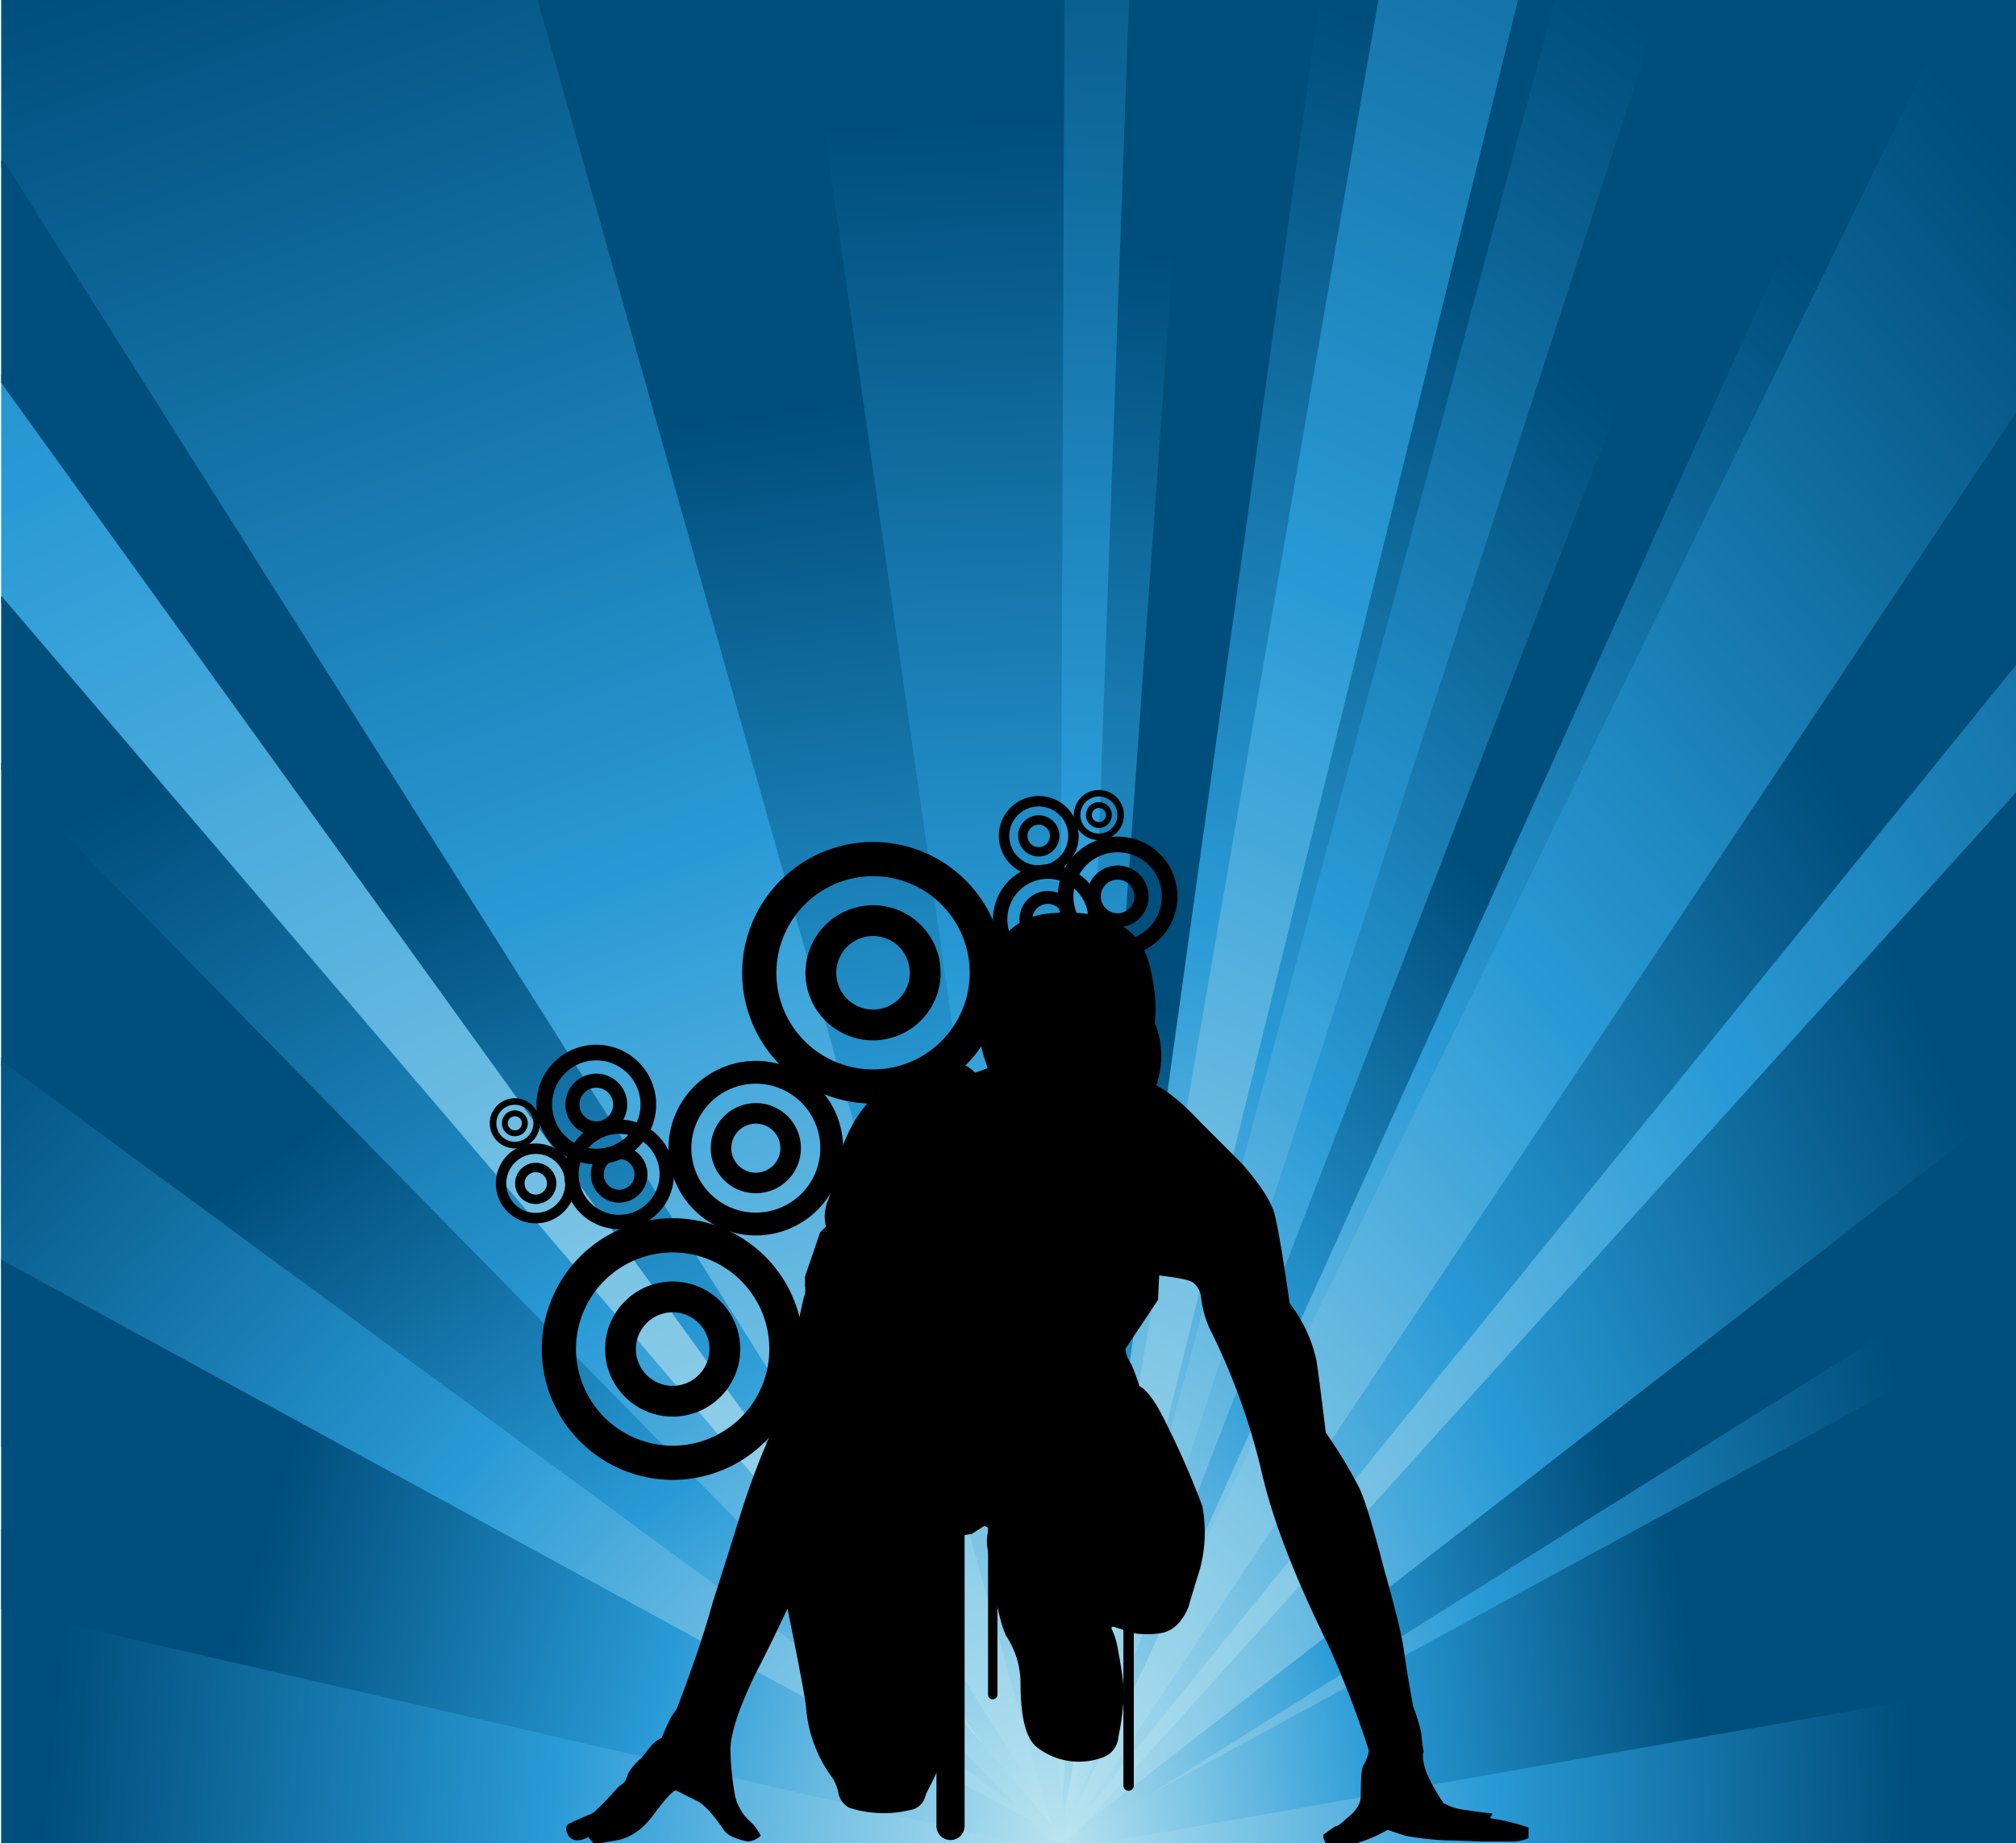 <svg id="Layer_1" data-name="Layer 1" xmlns="http://www.w3.org/2000/svg" xmlns:xlink="http://www.w3.org/1999/xlink" viewBox="0 0 375 342.97"><defs><linearGradient id="New_Gradient_Swatch_20" x1="8862.776" y1="-8445.902" x2="9072.438" y2="-8664.717" gradientTransform="matrix(0, 1, 1, 0, 8813.282, -8779.743)" gradientUnits="userSpaceOnUse"><stop offset="0" stop-color="#004e7b"/><stop offset="0.495" stop-color="#299ad6"/><stop offset="1" stop-color="#bae4f0"/></linearGradient><linearGradient id="New_Gradient_Swatch_20-2" x1="8940.739" y1="-8539.537" x2="9076.291" y2="-8666.113" xlink:href="#New_Gradient_Swatch_20"/><linearGradient id="New_Gradient_Swatch_20-3" x1="8853.069" y1="-8406.985" x2="9064.628" y2="-8666.525" gradientTransform="matrix(0, 1, 1, 0, 8813.282, -8783.743)" xlink:href="#New_Gradient_Swatch_20"/><linearGradient id="New_Gradient_Swatch_20-4" x1="8826.594" y1="-8600.729" x2="9122.197" y2="-8627.93" xlink:href="#New_Gradient_Swatch_20"/><linearGradient id="New_Gradient_Swatch_20-5" x1="8868.581" y1="-8495.078" x2="9084.756" y2="-8665.013" xlink:href="#New_Gradient_Swatch_20"/><linearGradient id="New_Gradient_Swatch_20-6" x1="9049.181" y1="-8456.943" x2="9092.76" y2="-8623.954" xlink:href="#New_Gradient_Swatch_20"/><linearGradient id="New_Gradient_Swatch_20-7" x1="8584.428" y1="-8911.772" x2="9140.475" y2="-8652.279" xlink:href="#New_Gradient_Swatch_20"/><linearGradient id="New_Gradient_Swatch_20-8" x1="8990.956" y1="-8446.224" x2="9071.028" y2="-8637.829" xlink:href="#New_Gradient_Swatch_20"/><linearGradient id="New_Gradient_Swatch_20-9" x1="8844.946" y1="-8512.729" x2="9099.201" y2="-8658.122" xlink:href="#New_Gradient_Swatch_20"/><linearGradient id="New_Gradient_Swatch_20-10" x1="8947.58" y1="-8458.283" x2="9065.962" y2="-8651.173" xlink:href="#New_Gradient_Swatch_20"/><linearGradient id="New_Gradient_Swatch_20-11" x1="8765.361" y1="-8772.535" x2="9133.376" y2="-8644.42" xlink:href="#New_Gradient_Swatch_20"/><linearGradient id="New_Gradient_Swatch_20-12" x1="8790.766" y1="-8536.616" x2="9112.374" y2="-8647.628" xlink:href="#New_Gradient_Swatch_20"/><linearGradient id="New_Gradient_Swatch_20-13" x1="9093.516" y1="-8458.293" x2="9100.646" y2="-8617.003" xlink:href="#New_Gradient_Swatch_20"/><linearGradient id="New_Gradient_Swatch_20-14" x1="8802.34" y1="-8637.374" x2="9123.689" y2="-8621.691" xlink:href="#New_Gradient_Swatch_20"/><linearGradient id="New_Gradient_Swatch_20-15" x1="8974.697" y1="-8864.145" x2="9104.166" y2="-8605.874" xlink:href="#New_Gradient_Swatch_20"/><linearGradient id="New_Gradient_Swatch_20-16" x1="8990.516" y1="-8756.04" x2="9145.983" y2="-8648.158" xlink:href="#New_Gradient_Swatch_20"/><linearGradient id="New_Gradient_Swatch_20-17" x1="9094.804" y1="-8802.846" x2="9114.232" y2="-8614.529" xlink:href="#New_Gradient_Swatch_20"/><linearGradient id="New_Gradient_Swatch_20-18" x1="8734.43" y1="-8608.303" x2="9123.279" y2="-8616.7" xlink:href="#New_Gradient_Swatch_20"/><linearGradient id="New_Gradient_Swatch_20-19" x1="8984.052" y1="-8834.68" x2="9150.067" y2="-8637.787" xlink:href="#New_Gradient_Swatch_20"/><linearGradient id="New_Gradient_Swatch_20-20" x1="8965.035" y1="-8606.89" x2="9116.913" y2="-8642.702" xlink:href="#New_Gradient_Swatch_20"/><linearGradient id="New_Gradient_Swatch_20-21" x1="9049.901" y1="-8513.659" x2="9084.633" y2="-8627.716" xlink:href="#New_Gradient_Swatch_20"/><linearGradient id="New_Gradient_Swatch_20-22" x1="8686.059" y1="-8463.586" x2="9104.239" y2="-8656.902" xlink:href="#New_Gradient_Swatch_20"/><linearGradient id="New_Gradient_Swatch_20-23" x1="9061.958" y1="-8762.881" x2="9108.447" y2="-8610.959" xlink:href="#New_Gradient_Swatch_20"/><linearGradient id="New_Gradient_Swatch_20-24" x1="8805.514" y1="-8475.004" x2="9093.246" y2="-8661.962" xlink:href="#New_Gradient_Swatch_20"/><linearGradient id="New_Gradient_Swatch_20-25" x1="8912.9" y1="-8335.143" x2="9073.657" y2="-8641.902" xlink:href="#New_Gradient_Swatch_20"/><linearGradient id="New_Gradient_Swatch_20-26" x1="9070.709" y1="-8501.249" x2="9089.982" y2="-8621.313" xlink:href="#New_Gradient_Swatch_20"/><linearGradient id="New_Gradient_Swatch_20-27" x1="8941.73" y1="-8732.968" x2="9132.587" y2="-8652.132" xlink:href="#New_Gradient_Swatch_20"/><linearGradient id="New_Gradient_Swatch_20-28" x1="8917.464" y1="-8772.599" x2="9141.478" y2="-8647.774" xlink:href="#New_Gradient_Swatch_20"/><linearGradient id="New_Gradient_Swatch_20-29" x1="8857.215" y1="-8676.351" x2="9126.679" y2="-8640.481" xlink:href="#New_Gradient_Swatch_20"/></defs><polygon points="365.053 -0.272 352.512 -0.272 197.296 343.553 365.053 -0.272" style="fill:url(#New_Gradient_Swatch_20)"/><path d="M352.949-.272H329.872Q263.454,171.427,197.046,343.145a1.461,1.461,0,0,0-.084.408h.777c.468-.896.846-2.052,1.32-2.939Q276.004,170.171,352.949-.272Z" style="fill:url(#New_Gradient_Swatch_20-2)"/><path d="M375.216-.272H364.261Q280.67,171.078,197.07,342.409a1.501,1.501,0,0,0-.087,1.145h.311a28.49,28.49,0,0,0,2.044-2.923c58.626-87.998,117.252-175.517,175.878-263.516Z" style="fill:url(#New_Gradient_Swatch_20-3)"/><polygon points="221.932 -0.272 204.843 -0.272 197.296 343.553 221.932 -0.272" style="fill:url(#New_Gradient_Swatch_20-4)"/><polygon points="330.276 -0.272 308.929 -0.272 197.296 343.553 330.276 -0.272" style="fill:url(#New_Gradient_Swatch_20-5)"/><polygon points="375.216 246.735 375.216 231.897 197.296 343.553 375.216 246.735" style="fill:url(#New_Gradient_Swatch_20-6)"/><polygon points="197.817 343.553 0.216 69.501 0.216 112.26 197.817 343.553" style="fill:url(#New_Gradient_Swatch_20-7)"/><polygon points="375.216 205.27 375.216 146.407 197.296 343.553 375.216 205.27" style="fill:url(#New_Gradient_Swatch_20-8)"/><polygon points="289.679 -0.272 282.079 -0.272 197.296 343.553 289.679 -0.272" style="fill:url(#New_Gradient_Swatch_20-9)"/><polygon points="375.216 124.278 375.216 76.5 197.296 343.553 375.216 124.278" style="fill:url(#New_Gradient_Swatch_20-10)"/><polygon points="197.817 343.553 102.022 -0.272 0.216 -0.272 0.216 31.097 197.817 343.553" style="fill:url(#New_Gradient_Swatch_20-11)"/><polygon points="256.777 -0.272 245.153 -0.272 197.296 343.553 256.777 -0.272" style="fill:url(#New_Gradient_Swatch_20-12)"/><polygon points="375.216 343.553 375.216 282.176 197.296 343.553 375.216 343.553" style="fill:url(#New_Gradient_Swatch_20-13)"/><polygon points="197.802 343.553 200.855 -0.272 148.728 -0.272 197.802 343.553" style="fill:url(#New_Gradient_Swatch_20-14)"/><polygon points="197.817 343.553 0.216 196.622 0.216 235.832 197.817 343.553" style="fill:url(#New_Gradient_Swatch_20-15)"/><polygon points="197.817 343.553 0.216 141.841 0.216 198.395 197.817 343.553" style="fill:url(#New_Gradient_Swatch_20-16)"/><polygon points="197.817 343.553 0.216 284.46 0.216 343.553 197.817 343.553" style="fill:url(#New_Gradient_Swatch_20-17)"/><path d="M210.014-.272h-12.015q-.664,171.913-1.342,343.825h.959c.251-1.622.073-3.341.229-4.991Q203.93,169.146,210.014-.272Z" style="fill:url(#New_Gradient_Swatch_20-18)"/><path d="M199.078,343.553c-1.502-1.568-3.871-2.815-5.623-4.287Q96.837,268.291.216,197.315v71.946q97.742,37.146,195.483,74.293Z" style="fill:url(#New_Gradient_Swatch_20-19)"/><path d="M245.476-.272H221.619Q209.311,171.627,196.99,343.521l-.002.032h.615c.287-1.395.375-2.998.632-4.427Q221.856,169.427,245.476-.272Z" style="fill:url(#New_Gradient_Swatch_20-20)"/><path d="M375.216,204.546Q286.194,273.739,197.171,342.925a.994.994,0,0,0-.244.629h1.547a7.646,7.646,0,0,1,1.137-.731q87.801-55.118,175.605-110.217Z" style="fill:url(#New_Gradient_Swatch_20-21)"/><path d="M282.431-.272H256.445q-29.725,171.83-59.448,343.664a1.507,1.507,0,0,0-.019.161h.661c.394-1.257.633-2.767,1.011-4.056Q240.54,169.613,282.431-.272Z" style="fill:url(#New_Gradient_Swatch_20-22)"/><path d="M199.477,343.553c-1.579-2.137-4.314-2.584-6.333-4.026Q96.683,286.941.216,234.352v65.012q95.876,22.08,191.749,44.189Z" style="fill:url(#New_Gradient_Swatch_20-23)"/><path d="M309.307-.272H289.319Q243.164,171.478,197.019,343.242a1.589,1.589,0,0,0-.048.312h.705c.393-.995.666-2.251,1.06-3.256Q254.022,170.013,309.307-.272Z" style="fill:url(#New_Gradient_Swatch_20-24)"/><path d="M375.216,123.489Q286.171,233.242,197.123,342.984a1.16,1.16,0,0,0-.179.569h1.086c.475-.516.928-1.169,1.419-1.612q87.883-97.383,175.767-194.761Z" style="fill:url(#New_Gradient_Swatch_20-25)"/><path d="M375.216,246.025Q286.211,294.477,197.202,342.903c-.155.032-.313.341-.345.65h4.364q86.998-15.342,173.995-30.681Z" style="fill:url(#New_Gradient_Swatch_20-26)"/><path d="M198.865,343.553c-.766-2.027-2.485-3.893-3.548-5.878Q98.146,184.042.988,30.404a.874.874,0,0,0-.772-.483V71.227q98.183,136.163,196.361,272.326Z" style="fill:url(#New_Gradient_Swatch_20-27)"/><path d="M198.865,343.553c-.581-1.411-2.236-2.627-3.166-3.976Q98.02,225.296.376,110.998a1.398,1.398,0,0,0-.16-.081v32.277Q98.357,243.374,196.497,343.553Z" style="fill:url(#New_Gradient_Swatch_20-28)"/><path d="M198.895,343.053c-.001-.103-.004-.208-.009-.311-4.418-30.166-8.633-60.366-12.973-90.544Q167.894,125.963,149.878-.272H99.939q48.387,171.91,96.727,343.825h2.193A3.117,3.117,0,0,0,198.895,343.053Z" style="fill:url(#New_Gradient_Swatch_20-29)"/><path d="M284.324,341.975a7.194,7.194,0,0,1-2.817.649h-5.854q-5.198-.214-6.715-.215a56.902,56.902,0,0,1-7.586-.867q-.65-.217-3.25-1.085a27.94,27.94,0,0,1-5.422,2.384q-3.468,1.296-4.765.864a2.174,2.174,0,0,1-1.736-2.381l2.17-1.519q.649,0,2.166-1.514,2.599-1.954,2.602-4.12,0-4.767.434-5.631a7.597,7.597,0,0,0,1.08-2.818,183.209,183.209,0,0,0-7.582-19.721q-9.321-18.855-12.355-32.077a121.415,121.415,0,0,0-9.537-26.438,18.689,18.689,0,0,1-1.734-6.069,4.013,4.013,0,0,0-1.516-2.817q-.865-.65-6.284-1.299l-.219,4.55-6.068,9.103a5.798,5.798,0,0,0,1.086,2.818,41.865,41.865,0,0,1,1.517,4.117q2.166,1.081,4.983,6.934a158.635,158.635,0,0,1,6.72,15.387,26.45,26.45,0,0,1-.433,11.703q-1.087,3.468-2.17,7.153-1.732,4.117-4.984,4.766a16.811,16.811,0,0,1-5.42,0q-1.082-.431-3.25-1.082c-.434-.145-.649-.073-.649.215a13.332,13.332,0,0,1,1.082,3.25q1.736,8.889,1.084,11.056a44.288,44.288,0,0,1-.866,5.849,4.391,4.391,0,0,1-3.032,3.902,12.703,12.703,0,0,1-12.136-1.951q-3.037-2.386-3.036-11.921a15.979,15.979,0,0,0-2.599-8.667q-1.087-1.95-2.384-8.886-.217-2.385-1.085-7.152a7.473,7.473,0,0,1,.219-4.117l-.87-.433-2.385,1.517-1.515.215a24.992,24.992,0,0,1-.651,9.537,24.851,24.851,0,0,0,0,13.003q.868,2.817.218,8.235a23.425,23.425,0,0,1-1.517,5.852c-.287.721-.725,1.879-1.3,3.468a65.634,65.634,0,0,1-3.035,6.717c-.142.292-.361.725-.649,1.301l-.218.651a3.449,3.449,0,0,1-2.818,2.385,20.985,20.985,0,0,1-11.27-.433,4.124,4.124,0,0,1-1.951-2.384,8.951,8.951,0,0,0-1.082-3.036,25.308,25.308,0,0,1-4.986-13.002q0-1.518-3.467-18.637-3.466,7.37-6.067,12.354-4.553,9.533-4.55,13.869a54.281,54.281,0,0,0,.867,8.667,9.281,9.281,0,0,0,2.383,4.335,9.41,9.41,0,0,1,2.381,3.036,4.003,4.003,0,0,1-2.381,1.082q-3.253-.65-4.334-1.948-3.25-4.771-5.202-5.635-3.899-1.954-3.902-1.952-1.08.431-4.118,4.55-3.034,4.118-6.934,4.769-3.685.65-4.117.648a12.099,12.099,0,0,1-1.084-1.299,4.184,4.184,0,0,1-2.166.651,1.951,1.951,0,0,1-1.733-1.299c-.433-1.012-.215-1.664.648-1.952q1.3-.65,3.903-1.736.649-.213,4.982-4.984l1.086-.865a4.8,4.8,0,0,0,.647-1.518,10.242,10.242,0,0,1,2.603-3.032,24.697,24.697,0,0,1,1.517-1.951,5.681,5.681,0,0,1,2.166-1.733q.431-1.088,1.517-3.469a20.093,20.093,0,0,1,1.3-1.951q4.548-11.919,6.72-19.937,1.95-6.067,5.198-16.472a143.761,143.761,0,0,1,5.636-14.954,19.634,19.634,0,0,1,1.517-2.817q-.649-7.154.218-9.1.433-.65,2.6-3.469a74.721,74.721,0,0,1,1.733-9.752,3.909,3.909,0,0,0,.217-2.166V237.515l2.819-8.234,1.081-1.085a7.649,7.649,0,0,1,.437-4.982,30.143,30.143,0,0,0,1.299-4.984,29.483,29.483,0,0,1,2.384-7.371,25.351,25.351,0,0,1,9.32-10.618,16.019,16.019,0,0,1,8.233-2.818q4.119,0,6.069,2.169l2.384-.869a23.842,23.842,0,0,1-1.517-5.631,2.126,2.126,0,0,1,.433-1.519,6.999,6.999,0,0,1,1.085-.865,27.804,27.804,0,0,1-.651-8.671q2.816-11.484,12.569-12.136,14.955-1.081,17.99,9.104,2.167,8.235.651,13.651l1.081.87a14.709,14.709,0,0,0-1.299,4.117,11.886,11.886,0,0,1-.867,3.25v.433q3.689.651,10.185,7.586,6.719,6.718,7.588,7.583,4.547,5.205,5.849,8.67.87,2.382,3.036,17.338a26.548,26.548,0,0,1,4.983,10.618q.438,2.818,1.734,13.436a86.775,86.775,0,0,1,6.286,10.404q1.518,3.248,4.55,14.953,3.254,11.488,3.683,15.169.652,4.555,1.737,10.404a36.007,36.007,0,0,1,1.514,4.987,26.946,26.946,0,0,0,.434,3.465q-.431.868.435,3.685a35.41,35.41,0,0,0,3.25,5.852,10.878,10.878,0,0,0,4.332,1.3q1.087.219,4.769.648l-.434.87a37.226,37.226,0,0,1,7.153,1.733Z" style="fill-rule:evenodd"/><path d="M212.871,163.918a5.749,5.749,0,1,0-2.105,7.853,5.759,5.759,0,0,0,2.105-7.853Zm-2.268,1.31a3.129,3.129,0,1,0-1.145,4.274,3.134,3.134,0,0,0,1.145-4.274Z" style="fill-rule:evenodd"/><path d="M217.535,161.226a11.133,11.133,0,1,0-4.076,15.208,11.156,11.156,0,0,0,4.076-15.208Zm-2.521,1.455a8.223,8.223,0,1,0-3.01,11.232,8.24,8.24,0,0,0,3.01-11.232Z" style="fill-rule:evenodd"/><path d="M206.489,150.436a2.408,2.408,0,1,0-.882,3.289,2.413,2.413,0,0,0,.882-3.289Zm-.95.549a1.311,1.311,0,1,0-.481,1.79,1.314,1.314,0,0,0,.481-1.79Z" style="fill-rule:evenodd"/><path d="M208.441,149.308a4.663,4.663,0,1,0-1.705,6.369,4.672,4.672,0,0,0,1.705-6.369Zm-1.055.609a3.444,3.444,0,1,0-1.261,4.705,3.45,3.45,0,0,0,1.261-4.705Z" style="fill-rule:evenodd"/><path d="M196.539,153.607a3.834,3.834,0,1,1-5.239-1.404,3.841,3.841,0,0,1,5.239,1.404Zm-1.513.874a2.087,2.087,0,1,1-2.852-.764,2.091,2.091,0,0,1,2.852.764Z" style="fill-rule:evenodd"/><path d="M199.65,151.812a7.427,7.427,0,1,1-10.145-2.719A7.442,7.442,0,0,1,199.65,151.812Zm-1.682.97a5.485,5.485,0,1,1-7.492-2.007,5.495,5.495,0,0,1,7.492,2.007Z" style="fill-rule:evenodd"/><path d="M180.902,208.074h0a1.382,1.382,0,0,0-1.377,1.378v44.091a1.382,1.382,0,0,0,1.377,1.378h0a1.382,1.382,0,0,0,1.378-1.378V209.453a1.382,1.382,0,0,0-1.378-1.378Z" style="fill-rule:evenodd"/><path d="M163.679,210.51h0a2.071,2.071,0,0,0-2.067,2.066V238.043a2.073,2.073,0,0,0,2.067,2.067h0a2.073,2.073,0,0,0,2.067-2.067V212.576a2.072,2.072,0,0,0-2.067-2.066Z" style="fill-rule:evenodd"/><path d="M181.247,261.467a1.723,1.723,0,1,1-1.722,1.722,1.723,1.723,0,0,1,1.722-1.722Z" style="fill-rule:evenodd"/><path d="M205.016,217.427a.862.862,0,1,1-.862.862.862.862,0,0,1,.862-.862Z" style="fill-rule:evenodd"/><path d="M205.016,226.063a1.301,1.301,0,1,1-1.301,1.301,1.301,1.301,0,0,1,1.301-1.301Z" style="fill-rule:evenodd"/><path d="M205.016,235.094a2.238,2.238,0,1,1-2.238,2.238,2.239,2.239,0,0,1,2.238-2.238Z" style="fill-rule:evenodd"/><path d="M162.396,168.424A12.57,12.57,0,1,1,149.826,180.994a12.595,12.595,0,0,1,12.57-12.57Zm0,5.728a6.841,6.841,0,1,1-6.842,6.842,6.855,6.855,0,0,1,6.842-6.842Z" style="fill-rule:evenodd"/><path d="M162.396,156.649a24.344,24.344,0,1,1-24.344,24.345,24.393,24.393,0,0,1,24.344-24.345Zm0,6.365a17.98,17.98,0,1,1-17.98,17.981,18.015,18.015,0,0,1,17.98-17.981Z" style="fill-rule:evenodd"/><path d="M194.905,165.771a5.265,5.265,0,1,1-5.265,5.264,5.275,5.275,0,0,1,5.265-5.264Zm0,2.398a2.866,2.866,0,1,1-2.866,2.866,2.872,2.872,0,0,1,2.866-2.866Z" style="fill-rule:evenodd"/><path d="M194.905,160.839a10.196,10.196,0,1,1-10.197,10.196,10.217,10.217,0,0,1,10.197-10.196Zm0,2.665a7.531,7.531,0,1,1-7.531,7.531,7.546,7.546,0,0,1,7.531-7.531Z" style="fill-rule:evenodd"/><path d="M199.777,188.077a8.386,8.386,0,1,0,8.385,8.386,8.402,8.402,0,0,0-8.385-8.386Zm0,3.822a4.564,4.564,0,1,0,4.563,4.564,4.573,4.573,0,0,0-4.563-4.564Z" style="fill-rule:evenodd"/><path d="M199.777,180.223a16.24,16.24,0,1,0,16.239,16.24,16.271,16.271,0,0,0-16.239-16.24Zm0,4.245a11.994,11.994,0,1,0,11.994,11.995,12.018,12.018,0,0,0-11.994-11.995Z" style="fill-rule:evenodd"/><path d="M176.807,244.608h0a2.626,2.626,0,0,1,2.618,2.618v92.507a2.626,2.626,0,0,1-2.618,2.618h0a2.625,2.625,0,0,1-2.618-2.618v-92.507a2.625,2.625,0,0,1,2.618-2.618Z" style="fill-rule:evenodd"/><path d="M184.661,247.692h0a.876.876,0,0,0-.873.873v66.731a.875.875,0,0,0,.873.873h0a.874.874,0,0,0,.873-.873V248.565a.875.875,0,0,0-.873-.873Z" style="fill-rule:evenodd"/><path d="M202.988,248.971h0a.876.876,0,0,0-.873.873v40.145a.876.876,0,0,0,.873.873h0a.875.875,0,0,0,.873-.873V249.844a.875.875,0,0,0-.873-.873Z" style="fill-rule:evenodd"/><path d="M203.424,294.45a1.648,1.648,0,1,1-1.648,1.648,1.648,1.648,0,0,1,1.648-1.648Z" style="fill-rule:evenodd"/><path d="M209.932,300.256h0a.971.971,0,0,0-.969.969v30.987a.972.972,0,0,0,.969.969h0a.971.971,0,0,0,.968-.969V301.225a.97.97,0,0,0-.968-.969Z" style="fill-rule:evenodd"/><path d="M197.828,301.968h0a1.457,1.457,0,0,0-1.452,1.453v17.897a1.457,1.457,0,0,0,1.452,1.453h0a1.456,1.456,0,0,0,1.452-1.453V303.421a1.456,1.456,0,0,0-1.452-1.453Z" style="fill-rule:evenodd"/><path d="M108.047,200.526a5.749,5.749,0,1,0,7.852,2.104,5.759,5.759,0,0,0-7.852-2.104Zm1.31,2.268a3.13,3.13,0,1,0,4.274,1.145,3.135,3.135,0,0,0-4.274-1.145Z" style="fill-rule:evenodd"/><path d="M105.355,195.862a11.133,11.133,0,1,0,15.208,4.075,11.156,11.156,0,0,0-15.208-4.075Zm1.455,2.521a8.223,8.223,0,1,0,11.232,3.01,8.24,8.24,0,0,0-11.232-3.01Z" style="fill-rule:evenodd"/><path d="M94.565,206.909a2.408,2.408,0,1,0,3.289.882,2.413,2.413,0,0,0-3.289-.882Zm.549.95a1.311,1.311,0,1,0,1.79.481,1.314,1.314,0,0,0-1.79-.481Z" style="fill-rule:evenodd"/><path d="M93.437,204.956a4.663,4.663,0,1,0,6.369,1.706,4.672,4.672,0,0,0-6.369-1.706Zm.61,1.055a3.444,3.444,0,1,0,4.705,1.261,3.45,3.45,0,0,0-4.705-1.261Z" style="fill-rule:evenodd"/><path d="M97.736,216.859a3.834,3.834,0,1,1-1.404,5.238,3.84,3.84,0,0,1,1.404-5.238Zm.874,1.512a2.087,2.087,0,1,1-.763,2.852,2.091,2.091,0,0,1,.763-2.852Z" style="fill-rule:evenodd"/><path d="M95.941,213.747a7.427,7.427,0,1,1-2.719,10.145,7.441,7.441,0,0,1,2.719-10.145Zm.97,1.682a5.485,5.485,0,1,1-2.007,7.492,5.495,5.495,0,0,1,2.007-7.492Z" style="fill-rule:evenodd"/><path d="M152.204,232.495h0a1.382,1.382,0,0,0,1.378,1.377H197.673a1.382,1.382,0,0,0,1.378-1.377h0a1.382,1.382,0,0,0-1.378-1.378H153.582a1.382,1.382,0,0,0-1.378,1.378Z" style="fill-rule:evenodd"/><path d="M154.639,249.718h0a2.072,2.072,0,0,0,2.066,2.067H182.172a2.073,2.073,0,0,0,2.067-2.067h0a2.073,2.073,0,0,0-2.067-2.067H156.705a2.071,2.071,0,0,0-2.066,2.067Z" style="fill-rule:evenodd"/><path d="M205.596,232.15a1.723,1.723,0,1,1,1.722,1.722,1.723,1.723,0,0,1-1.722-1.722Z" style="fill-rule:evenodd"/><path d="M161.556,208.381a.862.862,0,1,1,.862.862.862.862,0,0,1-.862-.862Z" style="fill-rule:evenodd"/><path d="M170.193,208.381a1.301,1.301,0,1,1,1.301,1.301,1.301,1.301,0,0,1-1.301-1.301Z" style="fill-rule:evenodd"/><path d="M179.223,208.381a2.238,2.238,0,1,1,2.238,2.238,2.239,2.239,0,0,1-2.238-2.238Z" style="fill-rule:evenodd"/><path d="M112.553,251.001a12.57,12.57,0,1,1,12.57,12.57,12.595,12.595,0,0,1-12.57-12.57Zm5.728,0a6.842,6.842,0,1,1,6.842,6.842,6.856,6.856,0,0,1-6.842-6.842Z" style="fill-rule:evenodd"/><path d="M100.778,251.001a24.344,24.344,0,1,1,24.345,24.344A24.393,24.393,0,0,1,100.778,251.001Zm6.365,0a17.98,17.98,0,1,1,17.981,17.979,18.014,18.014,0,0,1-17.981-17.979Z" style="fill-rule:evenodd"/><path d="M109.9,218.493a5.265,5.265,0,1,1,5.264,5.265,5.275,5.275,0,0,1-5.264-5.265Zm2.398,0a2.866,2.866,0,1,1,2.866,2.866,2.872,2.872,0,0,1-2.866-2.866Z" style="fill-rule:evenodd"/><path d="M104.968,218.493a10.196,10.196,0,1,1,10.196,10.197A10.216,10.216,0,0,1,104.968,218.493Zm2.665,0a7.531,7.531,0,1,1,7.531,7.531,7.546,7.546,0,0,1-7.531-7.531Z" style="fill-rule:evenodd"/><path d="M132.206,213.621a8.386,8.386,0,1,0,8.386-8.385,8.402,8.402,0,0,0-8.386,8.385Zm3.822,0a4.564,4.564,0,1,0,4.565-4.563,4.573,4.573,0,0,0-4.565,4.563Z" style="fill-rule:evenodd"/><path d="M124.352,213.621a16.239,16.239,0,1,0,16.24-16.239,16.271,16.271,0,0,0-16.24,16.239Zm4.245,0a11.994,11.994,0,1,0,11.995-11.994,12.018,12.018,0,0,0-11.995,11.994Z" style="fill-rule:evenodd"/></svg>